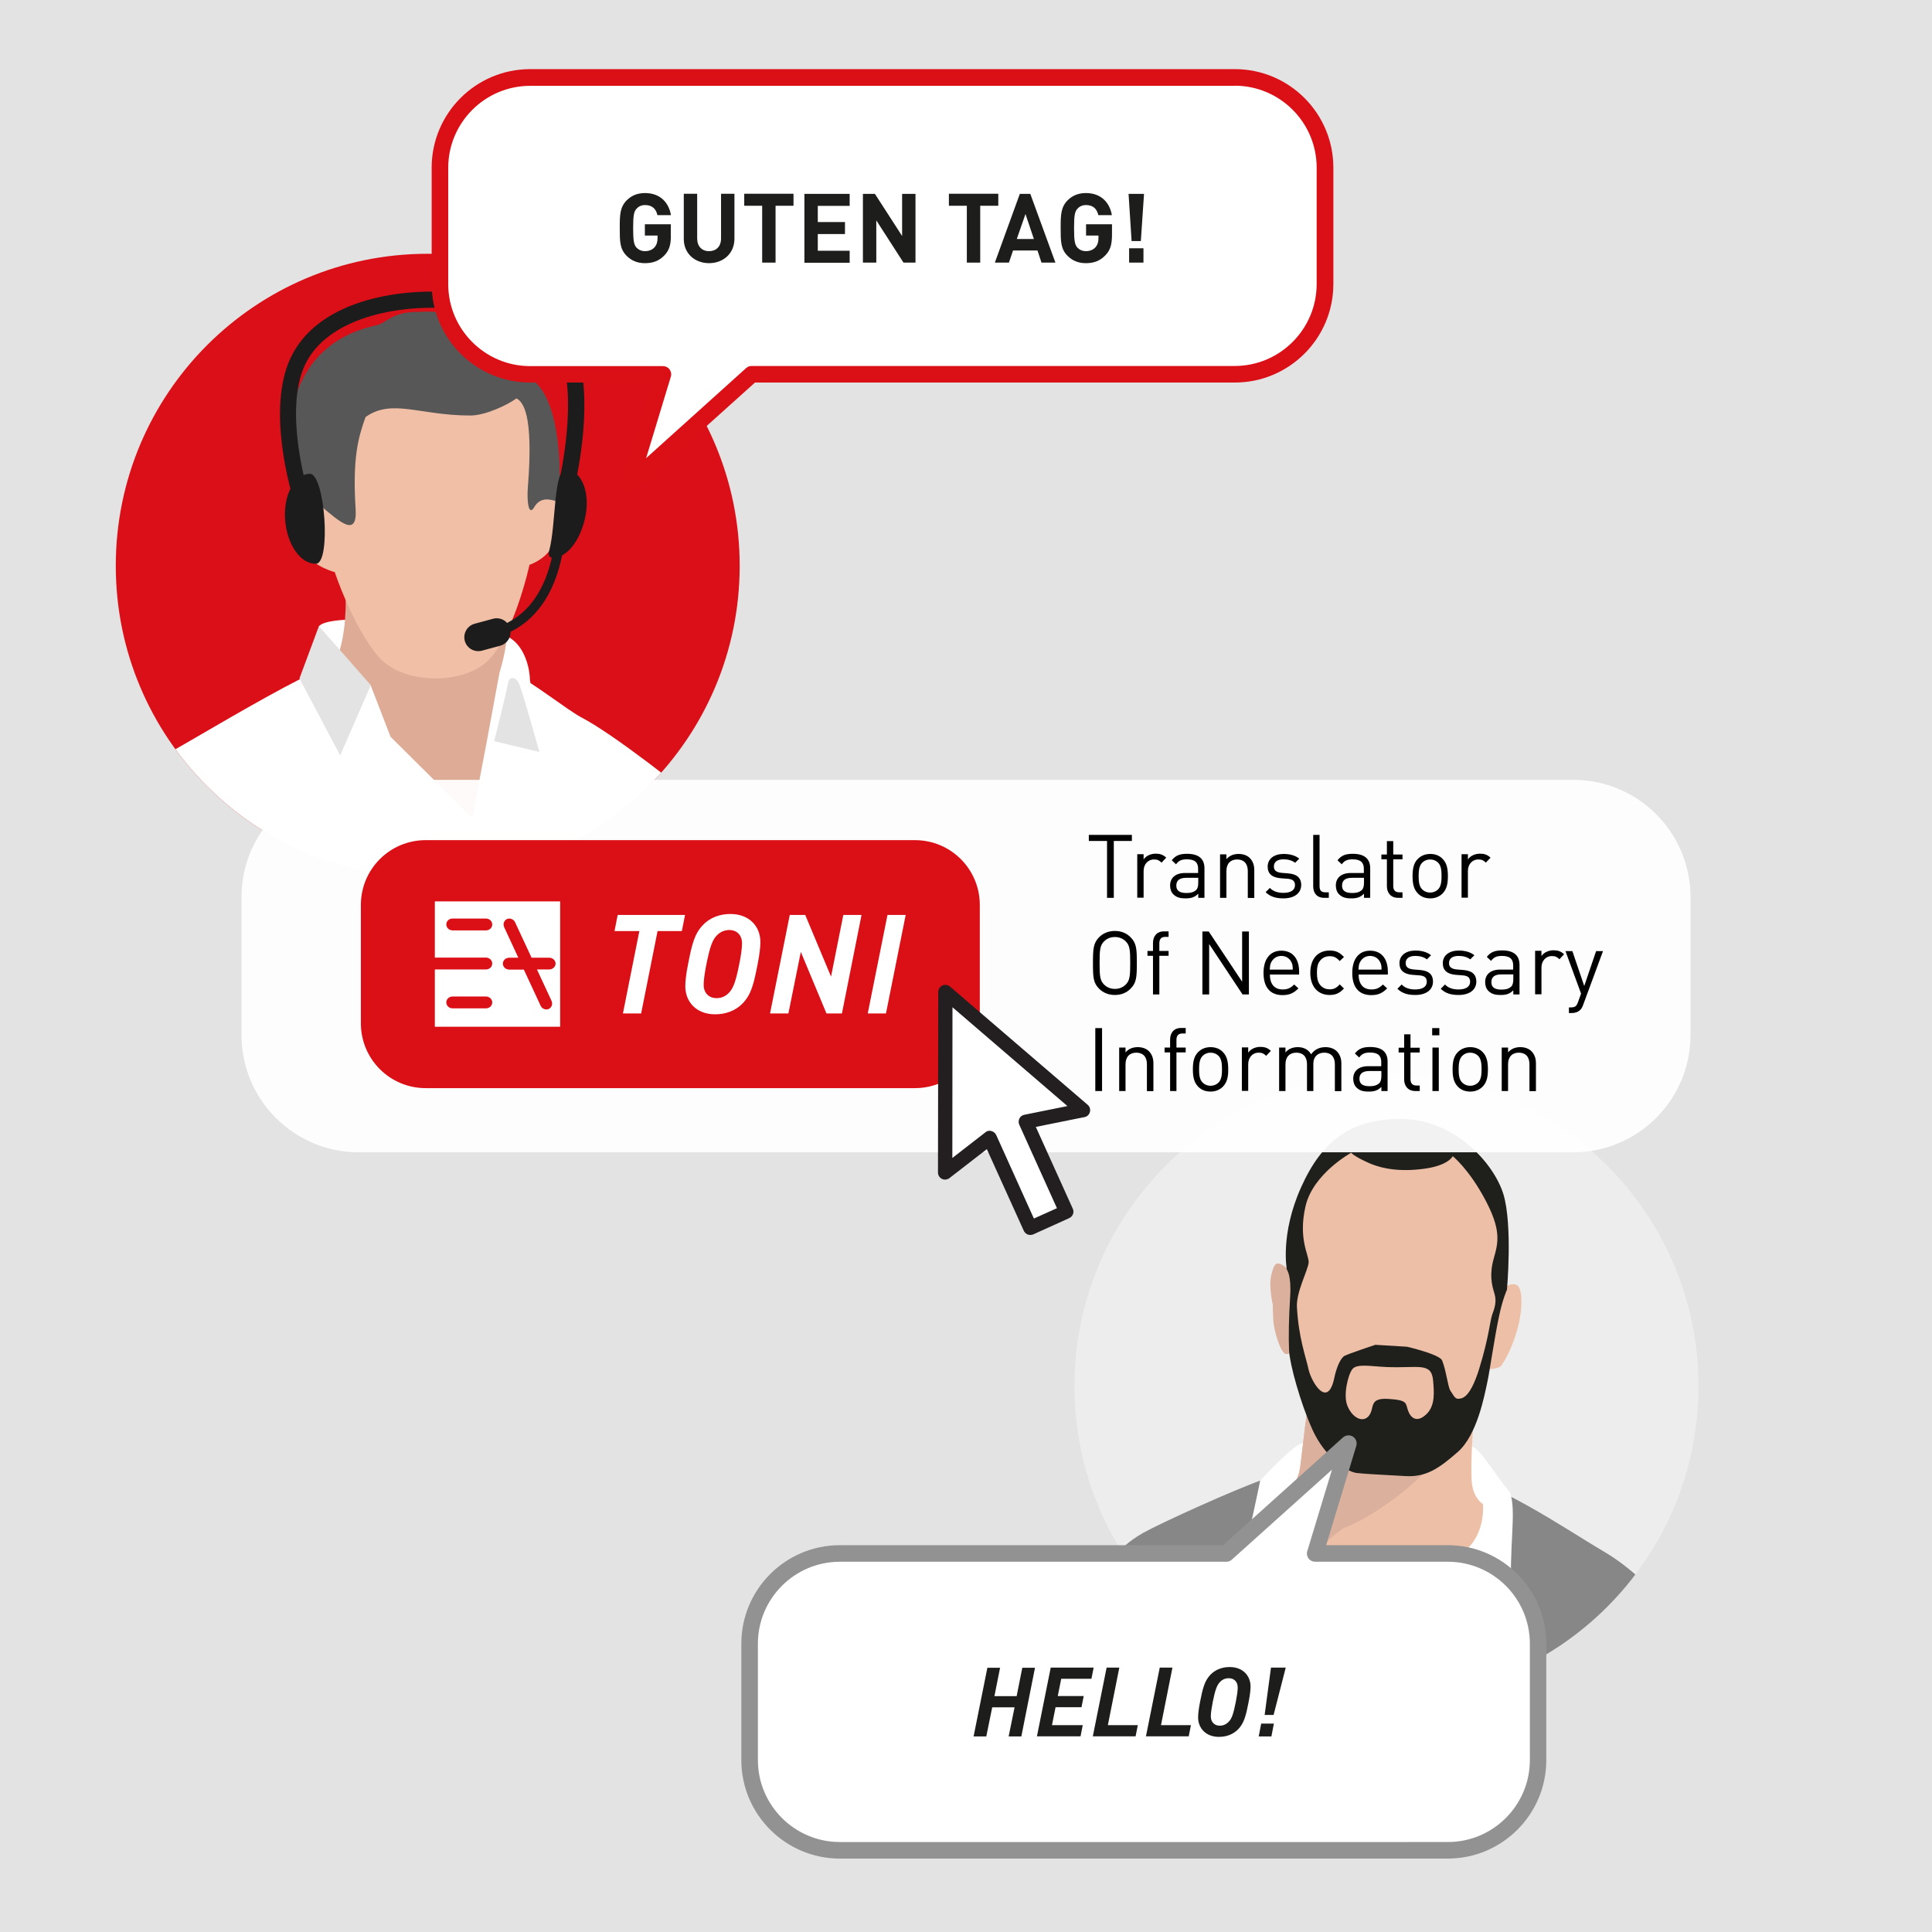 <?xml version="1.0" encoding="UTF-8"?>
<svg xmlns="http://www.w3.org/2000/svg" xmlns:xlink="http://www.w3.org/1999/xlink" version="1.1" id="Ebene_1" x="0px" y="0px" viewBox="0 0 1400 1400" style="enable-background:new 0 0 1400 1400;" xml:space="preserve">
<rect x="0" y="0" width="1400" height="1400" fill="#333333" stroke="none"/>
<style type="text/css">
	.st0{clip-path:url(#SVGID_00000153700490079238601590000004370588783393993895_);}
	.st1{fill:#DB0F16;}
	.st2{fill:#575756;}
	.st3{fill:#FFFFFF;}
	.st4{fill:#DDAB96;}
	.st5{fill:#E3E3E2;}
	.st6{fill:#EFBFA6;}
	.st7{fill:#1D1D1B;}
	.st8{fill:#3C3C3B;}
	.st9{fill:#929292;}
	.st10{fill:url(#SVGID_00000153684837815733600520000007064840777672426935_);}
	.st11{fill:url(#SVGID_00000071521259290550737910000015309415751921654944_);}
	.st12{fill:url(#SVGID_00000118381527511220689290000015600861766363199422_);}
	.st13{fill:url(#SVGID_00000123430255849333056340000012545135455549548197_);}
	.st14{clip-path:url(#SVGID_00000153700490079238601590000004370588783393993895_);fill:none;}
	.st15{opacity:0.94;fill:#FFFFFF;}
	.st16{fill:#7DB828;}
	.st17{fill-rule:evenodd;clip-rule:evenodd;fill:#EDEDED;}
	.st18{fill-rule:evenodd;clip-rule:evenodd;fill:#CE0100;}
	.st19{fill-rule:evenodd;clip-rule:evenodd;fill:#1E359B;}
	.st20{fill:none;stroke:#000000;stroke-width:3;stroke-miterlimit:10;}
	.st21{fill:#E3E3E3;}
	.st22{clip-path:url(#SVGID_00000158013460208931551960000016836176833576526756_);fill:#DB0F17;}
	.st23{clip-path:url(#SVGID_00000124858126393977792190000011350754181779501717_);fill:#FFFFFF;}
	.st24{clip-path:url(#SVGID_00000124858126393977792190000011350754181779501717_);fill:#DEAB96;}
	.st25{clip-path:url(#SVGID_00000124858126393977792190000011350754181779501717_);fill:#E3E3E3;}
	.st26{clip-path:url(#SVGID_00000124858126393977792190000011350754181779501717_);fill:#F0BFA6;}
	.st27{clip-path:url(#SVGID_00000124858126393977792190000011350754181779501717_);fill:#575757;}
	.st28{clip-path:url(#SVGID_00000124858126393977792190000011350754181779501717_);fill:#1C1C1C;}
	.st29{clip-path:url(#SVGID_00000055707042569763732530000002835013428054513063_);fill:#EDEDED;}
	.st30{clip-path:url(#SVGID_00000139973015675865841830000014363899714851823508_);fill:#878787;}
	.st31{clip-path:url(#SVGID_00000139973015675865841830000014363899714851823508_);fill:#FFFFFF;}
	.st32{clip-path:url(#SVGID_00000139973015675865841830000014363899714851823508_);fill:#EDBFA6;}
	.st33{clip-path:url(#SVGID_00000139973015675865841830000014363899714851823508_);fill:#DBB09C;}
	.st34{clip-path:url(#SVGID_00000139973015675865841830000014363899714851823508_);fill:#1F1F1C;}
	.st35{fill:#231F20;}
	.st36{clip-path:url(#SVGID_00000122701479029781107090000005028572364067064961_);}
	.st37{fill:#EDEDED;}
	.st38{fill:#DCB09B;}
	.st39{fill:#868686;}
	.st40{fill:#EEBEA6;}
	.st41{fill:#1E1F1C;}
	.st42{fill:#DEB09C;}
	.st43{fill:#D0D0D0;stroke:#D0D0D0;stroke-miterlimit:10;}
	.st44{fill-rule:evenodd;clip-rule:evenodd;fill:#FFFFFF;}
	.st45{fill:#D0D0D0;}
	.st46{clip-path:url(#SVGID_00000163049624339094319120000004215329527920986754_);fill:#DB0F17;}
	.st47{clip-path:url(#SVGID_00000078726822351031690730000017278690042211285917_);fill:#FFFFFF;}
	.st48{clip-path:url(#SVGID_00000078726822351031690730000017278690042211285917_);fill:#DEAB96;}
	.st49{clip-path:url(#SVGID_00000078726822351031690730000017278690042211285917_);fill:#E3E3E3;}
	.st50{clip-path:url(#SVGID_00000078726822351031690730000017278690042211285917_);fill:#F0BFA6;}
	.st51{clip-path:url(#SVGID_00000078726822351031690730000017278690042211285917_);fill:#575757;}
	.st52{clip-path:url(#SVGID_00000078726822351031690730000017278690042211285917_);fill:#1C1C1C;}
</style>
<g>
	<defs>
		<rect id="SVGID_1_" x="-2132" y="0" width="1400" height="1400"></rect>
	</defs>
	<clipPath id="SVGID_00000164499525078129096510000014897055855097939384_">
		<use xlink:href="#SVGID_1_" style="overflow:visible;"></use>
	</clipPath>
	<g style="clip-path:url(#SVGID_00000164499525078129096510000014897055855097939384_);">
		<rect x="-3254" y="-198" class="st1" width="3642.6" height="1439"></rect>
		
			<linearGradient id="SVGID_00000075147427539380435740000016419156549594900394_" gradientUnits="userSpaceOnUse" x1="-3256.212" y1="1253.949" x2="392.212" y2="1253.949">
			<stop offset="0" style="stop-color:#000000"></stop>
			<stop offset="1" style="stop-color:#4E4D4D"></stop>
		</linearGradient>
		
			<rect x="-3256.2" y="1075.9" style="fill:url(#SVGID_00000075147427539380435740000016419156549594900394_);" width="3648.4" height="356.1"></rect>
	</g>
</g>
<rect class="st21" width="1400" height="1400"></rect>
<g>
	<g>
		<defs>
			<rect id="SVGID_00000165229651129178239710000017373169738739272358_" x="83.9" y="183.9" width="452.1" height="452.1"></rect>
		</defs>
		<clipPath id="SVGID_00000063595284111471509310000016658252866986690237_">
			<use xlink:href="#SVGID_00000165229651129178239710000017373169738739272358_" style="overflow:visible;"></use>
		</clipPath>
		<path style="clip-path:url(#SVGID_00000063595284111471509310000016658252866986690237_);fill:#DB0F17;" d="M310,636    C434.8,636,536,534.8,536,410c0-124.9-101.2-226.1-226.1-226.1S83.9,285.1,83.9,410C83.9,534.8,185.1,636,310,636"></path>
	</g>
	<g>
		<defs>
			<path id="SVGID_00000109710908315765526570000012636110241236745654_" d="M310,183.9C185.1,183.9,83.9,285.1,83.9,410     C83.9,534.8,185.1,636,310,636C434.8,636,536,534.8,536,410C536,285.1,434.8,183.9,310,183.9z"></path>
		</defs>
		<clipPath id="SVGID_00000174595401666608044140000007540373314166644152_">
			<use xlink:href="#SVGID_00000109710908315765526570000012636110241236745654_" style="overflow:visible;"></use>
		</clipPath>
		<path style="clip-path:url(#SVGID_00000174595401666608044140000007540373314166644152_);fill:#FFFFFF;" d="M596.7,860.6    c-20.2-61.7-50.8-120.6-57.4-186.2c-6.6-65.6-35.3-112.4-45.1-87.8c-9.8,24.6-21.4,164.5-21.4,185.8s12.7,85.8,31.6,120.3    C523.2,927.3,610.2,901.7,596.7,860.6"></path>
		<path style="clip-path:url(#SVGID_00000174595401666608044140000007540373314166644152_);fill:#FFFFFF;" d="M134.2,1030.4    c0,0-18.5-9.6-12-51.3c6-38.8,21-161.1-0.3-249.7S57,630,53.1,620.9c-4.2-9.7,10.9-47.5,45.3-62.8c34.4-15.3,123-75.8,181-92.2    c58-16.4,119.5,42.2,142.5,54.3c23,12,76.2,53.9,82.8,60.5c6.6,6.6,14.1,113.2-15.8,181.5c-21.9,50.1-27.6,189.4-27.6,208    c0,18.6-2.8,50.9-4.8,56.8C256.2,1073.8,134.2,1030.4,134.2,1030.4"></path>
		<path style="clip-path:url(#SVGID_00000174595401666608044140000007540373314166644152_);fill:#FFFFFF;" d="M232.2,500.2    c0,0-1.9-30.7-1-46.5c10.6-12.1,125.3,1.1,137.6,8.1c12.3,7,15.2,24.5,15.2,30.6c0,4.3,9.7,34.8,11.8,48.8c0.9,6-4.8,3.7-4.8,3.7    l-47.5-11.4l-36.3-32L232.2,500.2z"></path>
		<path style="clip-path:url(#SVGID_00000174595401666608044140000007540373314166644152_);fill:#DEAB96;" d="M245.3,380    c0,0,11,55.2,1.2,89.9c-7.9,27.8,22.1,26.7,22.1,26.7l14.4,37.3l59.2,58.8l10.7-56.2l9-48.8c0,0,5.9-18.7,5.5-31    c-0.4-12.3-7.8-83.9-7.8-83.9L245.3,380z"></path>
		<polygon style="clip-path:url(#SVGID_00000174595401666608044140000007540373314166644152_);fill:#E3E3E3;" points="246.5,547.4     268.7,496.5 231.1,453.7 217,491.6   "></polygon>
		<path style="clip-path:url(#SVGID_00000174595401666608044140000007540373314166644152_);fill:#E3E3E3;" d="M376.2,495.6    c2.5,5.7,14.7,49.3,14.7,49.3l-32.8-7.8c0,0,9-35.7,9.9-41.5C368.8,489.9,373.7,489.9,376.2,495.6"></path>
		<path style="clip-path:url(#SVGID_00000174595401666608044140000007540373314166644152_);fill:#FFFFFF;" d="M359.8,848.9    L127.2,878c0,0,32.3-86,36.5-149.2c6-90.1-91.6-208.1-114.9-106.6C25.4,724.8,10,886.6,14.1,937.1c4.1,50.5,61.7,56.2,163.2,33    c57.1-13,185.2-54.1,185.2-54.1L359.8,848.9z"></path>
		<path style="clip-path:url(#SVGID_00000174595401666608044140000007540373314166644152_);fill:#F0BFA6;" d="M383.7,409.3    c0,0-12.1,55.6-32.9,71.9c-19.2,15-60.3,14.4-77.1-6c-18.8-22.8-31.1-60.6-31.1-60.6s-14.4-3.7-20.6-13.1    c-8.6-12.9-8.1-27.7-4.9-34.2c4.1-8.1,15.9-3.4,15.9-3.4s-30.8-71.2,13.9-103.2c44.7-32,116.1-13,134.3,28.8    c18.2,41.8,6.7,71.7,6.7,71.7s18.1-7.1,16.6,9.2c-0.8,8.4-1.4,19.4-4.5,25.7C395.3,405.4,383.7,409.3,383.7,409.3"></path>
		<path style="clip-path:url(#SVGID_00000174595401666608044140000007540373314166644152_);fill:#575757;" d="M403.9,363.5    c-6-2.1-12.5-3.2-16.7,3.9c-4.1,7.1-5.5-3.8-4.7-14.3c4.3-53.6-3.7-62.1-8.3-64.4c-6,4.5-22.3,12.4-33.4,12.4    c-36.8,0-56.8-12.5-75.9,1.1c-5.1,14.3-9.6,29-7.2,66.7c1.3,20.9-11.5,9.2-24.2-1.4c-3.2-2.7-11.8-7.2-17-5.2    c-4.1-11.5-5.6-26.7-6.4-56.3c2-12.7,7.9-58.2,62.2-70.2c7.5-1.1,11.1-10.1,31.3-9.8c13.4-1.2,63,3.1,75.3,24.5    c6.3,11,7.8,23.6,7.6,25.3c19,14.8,19.4,62.4,19,71.7C405.5,351.6,405.8,358,403.9,363.5"></path>
		<path style="clip-path:url(#SVGID_00000174595401666608044140000007540373314166644152_);fill:#1C1C1C;" d="M206.6,376.6    c1.3,18,11.3,32.3,22.4,31.9c11.1-0.4,6.5-65.6-4.6-65.2C213.3,343.7,205.3,358.6,206.6,376.6"></path>
		<path style="clip-path:url(#SVGID_00000174595401666608044140000007540373314166644152_);fill:#1C1C1C;" d="M423.9,375.6    c-3.7,16.5-13.3,28.8-23.6,28.6c-0.7,0-3.6-0.7-2.4-4.9c5.3-19,2.8-61.2,13.2-59.3C422.2,342.1,427.9,358,423.9,375.6"></path>
		<path style="clip-path:url(#SVGID_00000174595401666608044140000007540373314166644152_);fill:#1C1C1C;" d="M369.6,455.5    c1.4,5.4-1.7,10.9-7.1,12.4l-13.3,3.6c-5.4,1.4-10.9-1.7-12.4-7.1c-1.4-5.4,1.7-10.9,7.1-12.4l13.3-3.6    C362.7,446.9,368.2,450.1,369.6,455.5"></path>
		<path style="clip-path:url(#SVGID_00000174595401666608044140000007540373314166644152_);fill:#1C1C1C;" d="M344,463.6    C344,463.6,344,463.6,344,463.6c-1.9-0.2-3.4-1.8-3.2-3.7c0.2-1.9,1.8-3.3,3.7-3.2c0,0,0,0,0,0c0.2,0,11.7,0.8,24.3-6    c16.9-9.1,27.8-26.9,32.4-53c0.3-1.9,2.1-3.1,4-2.8c1.9,0.3,3.1,2.1,2.8,4c-6.2,35.4-23.1,51.1-36.3,58    C357.6,464.5,345,463.7,344,463.6"></path>
		<path style="clip-path:url(#SVGID_00000174595401666608044140000007540373314166644152_);fill:#1C1C1C;" d="M212.3,360.7    c-0.8-2.6-19.5-63.4-1.8-101.2c19.2-41,76.4-51.2,119.5-47.5c47.5,4.1,82.8,23.3,89.7,48.8c9.9,36.3-2.8,89.8-3.4,92l-11.4-2.7    c0.1-0.5,12.5-52.9,3.4-86.2c-5.5-20.1-38.1-36.6-79.4-40.2c-42.5-3.7-92.3,7.5-107.9,40.7c-15.8,33.7,2.2,92.1,2.3,92.7    L212.3,360.7z"></path>
	</g>
</g>
<g>
	<path class="st3" d="M384.2,271.2h96.2l-24.2,79.6l88.6-79.6h350c36.1,0,65.4-29.3,65.4-65.4v-84.3c0-36.1-29.3-65.4-65.4-65.4   H384.2c-36.1,0-65.4,29.3-65.4,65.4v84.3C318.8,241.9,348.1,271.2,384.2,271.2z"></path>
	<path class="st1" d="M456.2,356.8c1.4,0,2.9-0.5,4-1.5l86.9-78.1h347.7c39.4,0,71.4-32,71.4-71.4v-84.3c0-39.4-32-71.4-71.4-71.4   H384.2c-39.4,0-71.4,32-71.4,71.4v84.3c0,39.4,32,71.4,71.4,71.4h88.1l-21.8,71.9c-0.8,2.6,0.2,5.4,2.5,6.8   C454,356.5,455.1,356.8,456.2,356.8z M894.7,62.1c32.7,0,59.4,26.6,59.4,59.4v84.3c0,32.7-26.6,59.4-59.4,59.4h-350   c-1.5,0-2.9,0.5-4,1.5L468.2,332l17.9-59c0.6-1.8,0.2-3.8-0.9-5.3s-2.9-2.4-4.8-2.4h-96.2c-32.7,0-59.4-26.6-59.4-59.4v-84.3   c0-32.7,26.6-59.4,59.4-59.4H894.7z"></path>
</g>
<g>
	<path class="st7" d="M481.5,185c-4.1,4.3-8.8,5.7-14.1,5.7c-5.7,0-9.9-1.9-13.3-5.3c-5-5-5-10.6-5-20.1c0-9.5,0.1-15.1,5-20.1   c3.4-3.4,7.6-5.3,13.3-5.3c11.6,0,17.4,7.6,18.8,16h-9.8c-1.1-4.8-4-7.3-9-7.3c-2.7,0-4.8,1.1-6.2,2.7c-1.8,2.1-2.4,4.5-2.4,14   c0,9.5,0.6,12,2.4,14.1c1.5,1.6,3.6,2.6,6.2,2.6c3,0,5.4-1.1,6.9-2.8c1.6-1.8,2.2-4.1,2.2-6.7v-1.8h-9.2v-8.2h18.8v7.3   C486.3,177,485.1,181.2,481.5,185z"></path>
	<path class="st7" d="M513.8,190.7c-10.2,0-18.3-6.9-18.3-17.5v-32.8h9.7v32.4c0,5.7,3.4,9.2,8.6,9.2c5.2,0,8.7-3.4,8.7-9.2v-32.4   h9.7v32.8C532.1,183.8,524,190.7,513.8,190.7z"></path>
	<path class="st7" d="M562,149.1v41.2h-9.7v-41.2h-13v-8.7H575v8.7H562z"></path>
	<path class="st7" d="M582.9,190.3v-49.8h32.8v8.7h-23.1v11.7h19.7v8.7h-19.7v12.1h23.1v8.7H582.9z"></path>
	<path class="st7" d="M654.7,190.3L635,159.7v30.6h-9.7v-49.8h8.7l19.7,30.5v-30.5h9.7v49.8H654.7z"></path>
	<path class="st7" d="M710.3,149.1v41.2h-9.7v-41.2h-13v-8.7h35.8v8.7H710.3z"></path>
	<path class="st7" d="M754.7,190.3l-2.9-8.8h-17.7l-3,8.8h-10.2l18.1-49.8h7.6l18.2,49.8H754.7z M743.1,155.1l-6.3,18.1h12.4   L743.1,155.1z"></path>
	<path class="st7" d="M801,185c-4.1,4.3-8.8,5.7-14.1,5.7c-5.7,0-9.9-1.9-13.3-5.3c-5-5-5-10.6-5-20.1c0-9.5,0.1-15.1,5-20.1   c3.4-3.4,7.6-5.3,13.3-5.3c11.6,0,17.4,7.6,18.8,16h-9.8c-1.1-4.8-4-7.3-9-7.3c-2.7,0-4.8,1.1-6.2,2.7c-1.8,2.1-2.4,4.5-2.4,14   c0,9.5,0.6,12,2.4,14.1c1.5,1.6,3.6,2.6,6.2,2.6c3,0,5.4-1.1,6.9-2.8c1.6-1.8,2.2-4.1,2.2-6.7v-1.8H787v-8.2h18.8v7.3   C805.8,177,804.7,181.2,801,185z"></path>
	<path class="st7" d="M826.7,174.7H820l-2.2-34.2H829L826.7,174.7z M818.2,190.3v-10.4h10.4v10.4H818.2z"></path>
</g>
<g>
	<g>
		<defs>
			<rect id="SVGID_00000078016766583388383440000012043843397820474295_" x="778.6" y="778.5" width="452.1" height="452.1"></rect>
		</defs>
		<clipPath id="SVGID_00000033338320319661186020000011874125729741773483_">
			<use xlink:href="#SVGID_00000078016766583388383440000012043843397820474295_" style="overflow:visible;"></use>
		</clipPath>
		<path style="clip-path:url(#SVGID_00000033338320319661186020000011874125729741773483_);fill:#EDEDED;" d="M1004.7,1230.6    c124.9,0,226.1-101.2,226.1-226.1c0-124.9-101.2-226.1-226.1-226.1s-226.1,101.2-226.1,226.1    C778.6,1129.4,879.8,1230.6,1004.7,1230.6"></path>
	</g>
	<g>
		<defs>
			<path id="SVGID_00000163756855755060057120000002452808211327255484_" d="M1004.7,778.5c-124.9,0-226.1,101.2-226.1,226.1     c0,124.9,101.2,226.1,226.1,226.1c124.8,0,226.1-101.2,226.1-226.1C1230.7,879.7,1129.5,778.5,1004.7,778.5z"></path>
		</defs>
		<clipPath id="SVGID_00000060751734709800573710000001543083857593795749_">
			<use xlink:href="#SVGID_00000163756855755060057120000002452808211327255484_" style="overflow:visible;"></use>
		</clipPath>
		<path style="clip-path:url(#SVGID_00000060751734709800573710000001543083857593795749_);fill:#878787;" d="M801.8,1137.7    c0,0-35.3,47-42,125.8c-6.7,78.8-11.1,81.5-11.1,81.5l83.2,13c0,0,17-56,12.6-127.2C840.1,1159.7,801.8,1137.7,801.8,1137.7"></path>
		<path style="clip-path:url(#SVGID_00000060751734709800573710000001543083857593795749_);fill:#878787;" d="M1199.3,1154.8    c0,0-15.6-17.8-36.6-30.2c-31.1-18.3-78.2-51.6-120.8-60.1c-42.6-8.4-98.9-1.9-122.7,6.2c-23.8,8.1-79.6,33.7-90.7,40    c-21.9,12.4-27,27.2-27,27.2l17,252.5c0,0,3.2,180.9,7.5,201.2c0.8,8,9.9,12.6,14.8,13.8c147.5,34.4,240.1,11.8,282,4.4    c9.5-1.7,14.7-23.9,14.7-23.9s2.8-106.4,4.2-195.5C1154.9,1293.2,1199.3,1154.8,1199.3,1154.8"></path>
		<path style="clip-path:url(#SVGID_00000060751734709800573710000001543083857593795749_);fill:#FFFFFF;" d="M1009.8,1188.4    l39.9-30l7.5-15.6c0,0,24,15.5,38.1,16.8c-2.1-40.2,3.9-63.9-1.1-78.2c-13.6-16.3-18.9-27.5-25.5-32.1c-5.3-3.7-29.2-13-29.2-13    s-86.3,2.6-99.6,11.3c-4.4,2.9-14.9,12.6-26.7,25.2c-1,4.6-12.6,62.2-16.9,68.7c-4.4,6.5,48.9-14.1,48.9-14.1l4,17.9l38.1,38.1    L1009.8,1188.4z"></path>
		<path style="clip-path:url(#SVGID_00000060751734709800573710000001543083857593795749_);fill:#EDBFA6;" d="M935.3,1076.9    c0,0,5.4-1.6,7.1-15.6c1.8-14.1,4.1-37.5,7.4-54.8c3.3-17.3,119-6.7,118.5,7.9c-0.5,14.6-3.2,50.8-1.6,61.3    c1.5,10.5,7.9,14.2,7.9,14.2s2.1,18.8-10.8,31.9c-34,34.7-63.2,91-63.2,91s-19.7-68.1-47.2-88.5    C937.1,1112.2,935.3,1076.9,935.3,1076.9"></path>
		<path style="clip-path:url(#SVGID_00000060751734709800573710000001543083857593795749_);fill:#DBB09C;" d="M935.3,1076.9    c0,0,5.4-1.6,7.1-15.6c1.8-14.1,4.1-37.5,7.4-54.8c3.3-17.3,119-6.7,118.5,7.9c-0.5,14.6-17.5,34.2-30.4,47.3    c-34,34.7-63.5,45.4-63.5,45.4s-3.1,0.5-21,17.3C937.1,1112.2,935.3,1076.9,935.3,1076.9"></path>
		<path style="clip-path:url(#SVGID_00000060751734709800573710000001543083857593795749_);fill:#EDBFA6;" d="M1087.4,934.6    c0,0,7.6-6.3,12.1-3.1c4.4,3.1,3.7,19.7-0.4,33.3c-4.1,13.6-8.7,21-10.9,24.4c-2.2,3.4-11.6,2.9-11.6,2.9L1087.4,934.6z"></path>
		<path style="clip-path:url(#SVGID_00000060751734709800573710000001543083857593795749_);fill:#DBB09C;" d="M937.2,976.6    c0,0-1.3,4.9-5.2,4.6c-3.9-0.2-8.9-16.5-9.3-24.7c-0.5-8.2-0.3-10.6-0.3-10.6s-3.1-13.3-1.3-21.3c1.8-8,3.3-10.4,7.4-8.4    c4.2,2,9,8.4,9,8.4L937.2,976.6z"></path>
		<path style="clip-path:url(#SVGID_00000060751734709800573710000001543083857593795749_);fill:#1F1F1C;" d="M932.5,920    c0,0-5-25.5,10.3-59.6c15.3-34.1,36.4-50.1,73.9-49.5c37.5,0.6,65.8,32,72.7,54.4c6.8,22.4,2.6,69.3,2.6,69.3s-3.1,6.5-5.8,19.5    c-3.4,16.1-6.8,39.9-8.2,46.3c-2.4,11.5-7.7,39.6-21.7,51.8c-13.9,12.2-23.2,18.4-38.3,17.4c-15.1-0.9-27.6-1.4-34.8-2.2    c-7.2-0.8-23-11.4-32-31.1c-9-19.7-16.7-48.2-17.1-57.8c-0.4-9.6-0.2-23.4,0.8-38.9C935.9,924.1,932.5,920,932.5,920"></path>
		<path style="clip-path:url(#SVGID_00000060751734709800573710000001543083857593795749_);fill:#EDBFA6;" d="M966.9,998.4    c1.4-6.9,4.4-14.3,7.4-15.9c3.1-1.6,22.3-8,22.3-8l23,1.4c0,0,23.6,5.5,25.4,9.9c3,7.3,4.2,19.3,6,21.9c1.8,2.6,3.3,6.1,5.6,5.9    c2.3-0.2,8.3,0.8,15.3-21.8c7-22.6,7.8-34.6,9.4-39.1c1.6-4.5,3.5-9.3,1.6-15.5c-1.9-6.1-3.8-13.7-0.4-25.5    c3.4-11.8,5.3-20.8-6.5-42.8c-11.8-22-23.3-31.1-23.3-31.1s-2.9,6.7-20.5,9.1c-17.6,2.4-31,0.2-41.5-4.7    c-10.6-4.9-11.5-6.9-11.5-6.9s-27.8,15.1-33.2,38.9c-5.4,23.8,2.6,35.3,2.3,40.6c-0.3,5.3-9.1,21.4-8.5,32.3    c1.2,22.4,6.5,36.2,8.5,45.5C950.5,1001.9,962.2,1021.1,966.9,998.4"></path>
		<path style="clip-path:url(#SVGID_00000060751734709800573710000001543083857593795749_);fill:#EDBFA6;" d="M1004.6,990.6    c-11.2-0.5-21.4-2.6-24.6,1.5c-3.2,4.1-6.9,19.1-3.5,26.9c4,9.3,11.8,12.1,15.7,6.6c4-5.4-0.5-12.8,13.9-11.9    c14.4,0.9,12.3,3.2,14.3,8.7c2,5.4,6.6,8.7,13.2,2.4c6.7-6.3,5.5-16.8,4.9-24.2C1037.4,986.7,1027.7,991.6,1004.6,990.6"></path>
		<path style="clip-path:url(#SVGID_00000060751734709800573710000001543083857593795749_);fill:#878787;" d="M1199,1154.8    c0,0,24.4,21.7,45.6,97.9c21.1,76.2,29.1,129.8,29.1,129.8l-103.6,3.7c0,0-6.2-39.4-29.9-69.4    C1108.5,1276.8,1199,1154.8,1199,1154.8"></path>
	</g>
</g>
<g>
	<path class="st3" d="M1049.1,1125.7H953l24.2-79.6l-88.6,79.6h-280c-36.1,0-65.4,29.3-65.4,65.4v84.3c0,36.1,29.3,65.4,65.4,65.4   h440.5c36.1,0,65.4-29.3,65.4-65.4v-84.3C1114.5,1155,1085.2,1125.7,1049.1,1125.7z"></path>
	<path class="st9" d="M977.2,1040.1c-1.4,0-2.9,0.5-4,1.5l-86.9,78.1H608.6c-39.4,0-71.4,32-71.4,71.4v84.3   c0,39.4,32,71.4,71.4,71.4h440.5c39.4,0,71.4-32,71.4-71.4v-84.3c0-39.4-32-71.4-71.4-71.4h-88.1l21.8-71.9   c0.8-2.6-0.2-5.4-2.5-6.8C979.4,1040.4,978.3,1040.1,977.2,1040.1z M608.6,1334.8c-32.7,0-59.4-26.6-59.4-59.4v-84.3   c0-32.7,26.6-59.4,59.4-59.4h280c1.5,0,2.9-0.5,4-1.5l72.6-65.2l-17.9,59c-0.6,1.8-0.2,3.8,0.9,5.3s2.9,2.4,4.8,2.4h96.2   c32.7,0,59.4,26.6,59.4,59.4v84.3c0,32.7-26.6,59.4-59.4,59.4H608.6z"></path>
</g>
<g>
	<path class="st7" d="M740.1,1258.3h-9.2l4.3-21.1H719l-4.3,21.1h-9.2l10-49.8h9.2l-4.1,20.6h16.1l4.1-20.6h9.2L740.1,1258.3z"></path>
	<path class="st7" d="M790.9,1216.5H769l-2.5,12.5h18.8l-1.6,8.1h-18.8l-2.6,13h22.3l-1.6,8.1h-31.6l10-49.8h31.1L790.9,1216.5z"></path>
	<path class="st7" d="M802.8,1250.1h21.7l-1.6,8.1h-31l10-49.8h9.2L802.8,1250.1z"></path>
	<path class="st7" d="M841.3,1250.1H863l-1.6,8.1h-31l10-49.8h9.2L841.3,1250.1z"></path>
	<path class="st7" d="M906.2,1222.1c0,2.2-0.3,5.6-1.4,11.2c-1.9,9.7-3.2,15.1-7.4,19.6c-3.9,4.1-9,5.7-14.1,5.7   c-9.6,0-15.1-6.4-15.1-14.1c0-2.2,0.3-5.6,1.4-11.2c1.9-9.7,3.2-15.1,7.4-19.6c3.9-4.1,9-5.7,14.1-5.7   C900.7,1208,906.2,1214.4,906.2,1222.1z M883.8,1219.1c-1.8,2-3.2,5.1-5,14.2c-0.8,4.2-1.4,8-1.4,10.4c0,4.5,3,6.8,6.4,6.8   c2.7,0,4.8-1,6.7-3s3.2-5,5-14.2c0.8-4.1,1.4-8,1.4-10.4c0-4.5-2.9-6.8-6.4-6.8C887.7,1216.1,885.6,1217.1,883.8,1219.1z"></path>
	<path class="st7" d="M921.3,1258.3h-9.2l1.8-9.3h9.2L921.3,1258.3z M922.9,1242.7h-6.5l4.6-34.3h10.7L922.9,1242.7z"></path>
</g>
<path class="st15" d="M1140,835H260c-47,0-85-38.1-85-85v-99.9c0-47,38.1-85,85-85H1140c47,0,85,38.1,85,85v99.9  C1225,796.9,1186.9,835,1140,835z"></path>
<g>
	<path class="st1" d="M663,788.5H308.5c-26,0-47-21-47-47v-85.7c0-26,21-47,47-47H663c26,0,47,21,47,47v85.7   C710,767.5,689,788.5,663,788.5z"></path>
	<g>
		<g>
			<path class="st3" d="M315.1,653.3v40.6h37c2.5,0,4.6,1.9,4.6,4.3c0,2.4-2,4.3-4.6,4.3h-37V744h90.8v-90.8H315.1z M352.1,730.7     H328c-2.5,0-4.6-1.9-4.6-4.3s2-4.3,4.6-4.3h24.1c2.5,0,4.6,1.9,4.6,4.3S354.7,730.7,352.1,730.7z M352.1,674.2H328     c-2.5,0-4.6-1.9-4.6-4.3c0-2.4,2-4.3,4.6-4.3h24.1c2.5,0,4.6,1.9,4.6,4.3C356.7,672.3,354.7,674.2,352.1,674.2z M398,702.5h-8.9     l10.5,22.6c1.1,2.3,0.3,4.9-1.9,6c-2.1,1-4.8,0-5.9-2.2l-12.2-26.3H369c-2.5,0-4.6-1.9-4.6-4.3c0-2.4,2-4.3,4.6-4.3h6.6l-10.2-22     c-1.1-2.3-0.3-4.9,1.9-6c2.1-1,4.8,0,5.9,2.2l12,25.8H398c2.5,0,4.6,1.9,4.6,4.3C402.6,700.5,400.5,702.5,398,702.5z"></path>
		</g>
		<g>
			<path class="st3" d="M494.1,674.7h-17.6l-11.9,59.7h-13.2l11.9-59.7h-18l2.3-11.7h48.8L494.1,674.7z"></path>
			<path class="st3" d="M551,682.6c0,3.2-0.4,8-2,16.1c-2.7,13.8-4.5,21.7-10.6,28.1c-5.5,5.9-12.9,8.2-20.2,8.2     c-13.7,0-21.6-9.1-21.6-20.3c0-3.2,0.4-8,2-16.1c2.7-13.8,4.5-21.7,10.6-28.1c5.5-5.9,12.9-8.2,20.2-8.2     C543.2,662.4,551,671.5,551,682.6z M519,678.3c-2.6,2.9-4.5,7.3-7.1,20.4c-1.2,6-2,11.4-2,14.9c0,6.4,4.3,9.7,9.2,9.7     c3.9,0,6.9-1.4,9.5-4.3c2.6-2.9,4.5-7.2,7.1-20.4c1.2-5.9,2-11.4,2-15c0-6.4-4.2-9.7-9.2-9.7C524.7,674,521.6,675.4,519,678.3z"></path>
			<path class="st3" d="M610.1,734.4h-11.2l-18.6-44.6l-9,44.6H558l14.3-71.4h11.2l18.7,44.7l8.9-44.7h13.2L610.1,734.4z"></path>
			<path class="st3" d="M642,734.4h-13.2l14.3-71.4h13.2L642,734.4z"></path>
		</g>
	</g>
</g>
<g>
	<path d="M807.1,609.4v41.2h-4.9v-41.2H789V605h31.2v4.4H807.1z"></path>
	<path d="M841.7,625.1c-1.7-1.7-3-2.3-5.4-2.3c-4.6,0-7.6,3.6-7.6,8.4v19.3h-4.6v-31.5h4.6v3.8c1.7-2.6,5.2-4.2,8.8-4.2   c3,0,5.3,0.7,7.6,2.9L841.7,625.1z"></path>
	<path d="M868.3,650.6v-3c-2.5,2.5-4.9,3.4-9.1,3.4c-4.4,0-6.7-0.8-8.9-2.9c-1.6-1.5-2.4-3.9-2.4-6.4c0-5.6,3.9-9.1,10.9-9.1h9.4v-3   c0-4.5-2.2-6.9-8.1-6.9c-4,0-6,1-7.9,3.6l-3.1-2.9c2.8-3.6,6-4.7,11.1-4.7c8.5,0,12.6,3.7,12.6,10.5v21.4H868.3z M868.3,636.1h-8.8   c-4.7,0-7.1,1.9-7.1,5.6c0,3.6,2.2,5.4,7.3,5.4c2.6,0,4.9-0.3,7-2.1c1.1-1,1.6-2.8,1.6-5.4V636.1z"></path>
	<path d="M904.2,650.6v-19.4c0-5.6-3-8.4-7.7-8.4c-4.7,0-7.8,2.9-7.8,8.4v19.4h-4.6v-31.5h4.6v3.5c2.2-2.6,5.3-3.8,8.8-3.8   c3.4,0,6.1,1,8.1,2.9c2.2,2.2,3.3,5.1,3.3,8.8v20.2H904.2z"></path>
	<path d="M930,651c-5.4,0-9.5-1.2-12.9-4.5l3.1-3.1c2.4,2.6,5.9,3.6,9.8,3.6c5.2,0,8.4-1.9,8.4-5.6c0-2.8-1.5-4.3-5.2-4.6l-5.2-0.4   c-6.1-0.5-9.4-3.2-9.4-8.4c0-5.8,4.8-9.2,11.6-9.2c4.5,0,8.4,1.1,11.3,3.4l-3,3c-2.2-1.7-5.1-2.5-8.4-2.5c-4.6,0-7,1.9-7,5.2   c0,2.8,1.7,4.2,5.6,4.6l4.9,0.4c5.5,0.5,9.3,2.6,9.3,8.5C942.8,647.5,937.6,651,930,651z"></path>
	<path d="M959.6,650.6c-5.5,0-8-3.6-8-8.4V605h4.6v37c0,3.1,1,4.6,4.2,4.6h2.5v4H959.6z"></path>
	<path d="M988.4,650.6v-3c-2.5,2.5-4.9,3.4-9.1,3.4c-4.4,0-6.7-0.8-8.9-2.9c-1.6-1.5-2.4-3.9-2.4-6.4c0-5.6,3.9-9.1,10.9-9.1h9.4v-3   c0-4.5-2.2-6.9-8.1-6.9c-4,0-6,1-7.9,3.6l-3.1-2.9c2.8-3.6,6-4.7,11.1-4.7c8.5,0,12.6,3.7,12.6,10.5v21.4H988.4z M988.4,636.1h-8.8   c-4.7,0-7.1,1.9-7.1,5.6c0,3.6,2.2,5.4,7.3,5.4c2.6,0,4.9-0.3,7-2.1c1.1-1,1.6-2.8,1.6-5.4V636.1z"></path>
	<path d="M1013.1,650.6c-5.4,0-8.1-3.8-8.1-8.4v-19.5h-4v-3.5h4v-9.7h4.6v9.7h6.7v3.5h-6.7V642c0,2.9,1.3,4.6,4.3,4.6h2.4v4H1013.1z   "></path>
	<path d="M1045.4,647.4c-2.2,2.2-5.2,3.6-9,3.6s-6.8-1.3-9-3.6c-3.2-3.3-3.8-7.7-3.8-12.5c0-4.9,0.6-9.3,3.8-12.5   c2.2-2.2,5.2-3.6,9-3.6s6.8,1.3,9,3.6c3.2,3.2,3.8,7.7,3.8,12.5C1049.2,639.7,1048.6,644.1,1045.4,647.4z M1042.1,625.1   c-1.5-1.5-3.5-2.3-5.8-2.3c-2.2,0-4.2,0.8-5.7,2.3c-2.3,2.3-2.6,6.1-2.6,9.7c0,3.5,0.2,7.4,2.6,9.7c1.5,1.5,3.5,2.3,5.7,2.3   c2.2,0,4.2-0.8,5.8-2.3c2.3-2.4,2.5-6.2,2.5-9.7C1044.6,631.3,1044.4,627.4,1042.1,625.1z"></path>
	<path d="M1076.7,625.1c-1.7-1.7-3-2.3-5.4-2.3c-4.6,0-7.6,3.6-7.6,8.4v19.3h-4.6v-31.5h4.6v3.8c1.7-2.6,5.2-4.2,8.8-4.2   c3,0,5.3,0.7,7.6,2.9L1076.7,625.1z"></path>
	<path d="M819.2,716.5c-2.8,2.8-6.6,4.5-11.3,4.5s-8.6-1.7-11.4-4.5c-4.3-4.3-4.5-8.3-4.5-18.7c0-10.4,0.3-14.4,4.5-18.7   c2.8-2.8,6.7-4.5,11.4-4.5s8.5,1.7,11.3,4.5c4.3,4.3,4.6,8.3,4.6,18.7C823.8,708.2,823.5,712.2,819.2,716.5z M815.8,682.2   c-2.1-2.1-4.8-3.2-7.9-3.2s-5.8,1.1-7.9,3.2c-2.9,2.9-3.2,6.3-3.2,15.6c0,9.3,0.3,12.7,3.2,15.6c2.1,2.1,4.8,3.2,7.9,3.2   s5.8-1.1,7.9-3.2c2.9-2.9,3.2-6.3,3.2-15.6C819,688.5,818.7,685.1,815.8,682.2z"></path>
	<path d="M840.1,692.6v28h-4.6v-28h-4v-3.5h4v-5.8c0-4.7,2.6-8.4,8-8.4h3.3v4h-2.5c-2.9,0-4.2,1.7-4.2,4.6v5.6h6.7v3.5H840.1z"></path>
	<path d="M900.4,720.6l-24.2-36.5v36.5h-4.9V675h4.6l24.2,36.4V675h4.9v45.6H900.4z"></path>
	<path d="M920.2,706.1c0,6.9,3.2,10.9,9.3,10.9c3.6,0,5.8-1.1,8.3-3.6l3.1,2.8c-3.2,3.2-6.2,4.9-11.5,4.9c-8.4,0-13.8-5-13.8-16.1   c0-10.2,4.9-16.1,12.9-16.1c8.2,0,12.9,5.8,12.9,15.3v2H920.2z M935.9,697.4c-1.3-2.9-4-4.7-7.4-4.7c-3.4,0-6,1.9-7.4,4.7   c-0.8,1.7-0.8,2.7-1,5.2h16.7C936.7,700.1,936.7,699,935.9,697.4z"></path>
	<path d="M963.5,721c-7.9,0-14-5.4-14-16.1s6-16.1,14-16.1c4.4,0,7.1,1.2,10.4,4.7l-3.1,2.9c-2.4-2.6-4.2-3.5-7.2-3.5   c-3.1,0-5.6,1.2-7.3,3.6c-1.5,2-2,4.5-2,8.4c0,4,0.6,6.4,2,8.4c1.7,2.4,4.2,3.6,7.3,3.6c3,0,4.9-1,7.2-3.6l3.1,3   C970.6,719.8,967.8,721,963.5,721z"></path>
	<path d="M984.5,706.1c0,6.9,3.2,10.9,9.3,10.9c3.6,0,5.8-1.1,8.3-3.6l3.1,2.8c-3.2,3.2-6.2,4.9-11.5,4.9c-8.4,0-13.8-5-13.8-16.1   c0-10.2,4.9-16.1,12.9-16.1c8.2,0,12.9,5.8,12.9,15.3v2H984.5z M1000.2,697.4c-1.3-2.9-4-4.7-7.4-4.7c-3.4,0-6,1.9-7.4,4.7   c-0.8,1.7-0.8,2.7-1,5.2h16.7C1001.1,700.1,1001,699,1000.2,697.4z"></path>
	<path d="M1025.5,721c-5.4,0-9.5-1.2-12.9-4.5l3.1-3.1c2.4,2.6,5.9,3.6,9.8,3.6c5.2,0,8.4-1.9,8.4-5.6c0-2.8-1.5-4.3-5.2-4.6   l-5.2-0.4c-6.1-0.5-9.4-3.2-9.4-8.4c0-5.8,4.8-9.2,11.6-9.2c4.5,0,8.4,1.1,11.3,3.4l-3,3c-2.2-1.7-5.1-2.5-8.4-2.5   c-4.6,0-7,1.9-7,5.2c0,2.8,1.7,4.2,5.6,4.6l4.9,0.4c5.5,0.5,9.3,2.6,9.3,8.5C1038.3,717.5,1033.2,721,1025.5,721z"></path>
	<path d="M1056.9,721c-5.4,0-9.5-1.2-12.9-4.5l3.1-3.1c2.4,2.6,5.9,3.6,9.8,3.6c5.2,0,8.4-1.9,8.4-5.6c0-2.8-1.5-4.3-5.2-4.6   l-5.2-0.4c-6.1-0.5-9.4-3.2-9.4-8.4c0-5.8,4.8-9.2,11.6-9.2c4.5,0,8.4,1.1,11.3,3.4l-3,3c-2.2-1.7-5.1-2.5-8.4-2.5   c-4.6,0-7,1.9-7,5.2c0,2.8,1.7,4.2,5.6,4.6l4.9,0.4c5.5,0.5,9.3,2.6,9.3,8.5C1069.7,717.5,1064.6,721,1056.9,721z"></path>
	<path d="M1096.6,720.6v-3c-2.5,2.5-4.9,3.4-9.1,3.4c-4.4,0-6.7-0.8-8.9-2.9c-1.6-1.5-2.4-3.9-2.4-6.4c0-5.6,3.9-9.1,10.9-9.1h9.4   v-3c0-4.5-2.2-6.9-8.1-6.9c-4,0-6,1-7.9,3.6l-3.1-2.9c2.8-3.6,6-4.7,11.1-4.7c8.5,0,12.6,3.7,12.6,10.5v21.4H1096.6z M1096.6,706.1   h-8.8c-4.7,0-7.1,1.9-7.1,5.6c0,3.6,2.2,5.4,7.3,5.4c2.6,0,4.9-0.3,7-2.1c1.1-1,1.6-2.8,1.6-5.4V706.1z"></path>
	<path d="M1130,695.1c-1.7-1.7-3-2.3-5.4-2.3c-4.6,0-7.6,3.6-7.6,8.4v19.3h-4.6v-31.5h4.6v3.8c1.7-2.6,5.2-4.2,8.8-4.2   c3,0,5.3,0.7,7.6,2.9L1130,695.1z"></path>
	<path d="M1147.2,728.2c-0.6,1.7-1.3,2.9-2.2,3.7c-1.7,1.6-3.9,2.2-6.1,2.2h-2V730h1.4c3.2,0,4.2-1,5.2-3.9l2.2-6.1l-11.3-30.8h5   l8.6,25.3l8.6-25.3h5L1147.2,728.2z"></path>
	<path d="M793.7,790.6V745h4.9v45.6H793.7z"></path>
	<path d="M831.1,790.6v-19.4c0-5.6-3-8.4-7.7-8.4c-4.7,0-7.8,2.9-7.8,8.4v19.4h-4.6v-31.5h4.6v3.5c2.2-2.6,5.3-3.8,8.8-3.8   c3.4,0,6.1,1,8.1,2.9c2.2,2.2,3.3,5.1,3.3,8.8v20.2H831.1z"></path>
	<path d="M852.5,762.6v28h-4.6v-28h-4v-3.5h4v-5.8c0-4.7,2.6-8.4,8-8.4h3.3v4h-2.5c-2.9,0-4.2,1.7-4.2,4.6v5.6h6.7v3.5H852.5z"></path>
	<path d="M886.2,787.4c-2.2,2.2-5.2,3.6-9,3.6s-6.8-1.3-9-3.6c-3.2-3.3-3.8-7.7-3.8-12.5c0-4.9,0.6-9.3,3.8-12.5   c2.2-2.2,5.2-3.6,9-3.6s6.8,1.3,9,3.6c3.2,3.2,3.8,7.7,3.8,12.5C890.1,779.7,889.4,784.1,886.2,787.4z M883,765.1   c-1.5-1.5-3.5-2.3-5.8-2.3c-2.2,0-4.2,0.8-5.7,2.3c-2.3,2.3-2.6,6.1-2.6,9.7c0,3.5,0.2,7.4,2.6,9.7c1.5,1.5,3.5,2.3,5.7,2.3   c2.2,0,4.2-0.8,5.8-2.3c2.3-2.4,2.5-6.2,2.5-9.7C885.5,771.3,885.3,767.4,883,765.1z"></path>
	<path d="M917.5,765.1c-1.7-1.7-3-2.3-5.4-2.3c-4.6,0-7.6,3.6-7.6,8.4v19.3h-4.6v-31.5h4.6v3.8c1.7-2.6,5.2-4.2,8.8-4.2   c3,0,5.3,0.7,7.6,2.9L917.5,765.1z"></path>
	<path d="M967.3,790.6v-19.4c0-5.6-3-8.4-7.7-8.4c-4.6,0-7.9,2.9-7.9,7.9v19.9h-4.6v-19.4c0-5.6-3-8.4-7.7-8.4s-7.9,2.9-7.9,8.4   v19.4h-4.6v-31.5h4.6v3.5c2.2-2.6,5.4-3.8,8.9-3.8c4.4,0,7.7,1.8,9.7,5.2c2.4-3.5,6-5.2,10.4-5.2c3.4,0,6.2,1.1,8.1,2.9   c2.2,2.2,3.4,5.1,3.4,8.8v20.2H967.3z"></path>
	<path d="M1001,790.6v-3c-2.5,2.5-4.9,3.4-9.1,3.4c-4.4,0-6.7-0.8-8.9-2.9c-1.6-1.5-2.4-3.9-2.4-6.4c0-5.6,3.9-9.1,10.9-9.1h9.4v-3   c0-4.5-2.2-6.9-8.1-6.9c-4,0-6,1-7.9,3.6l-3.1-2.9c2.8-3.6,6-4.7,11.1-4.7c8.5,0,12.6,3.7,12.6,10.5v21.4H1001z M1001,776.1h-8.8   c-4.7,0-7.1,1.9-7.1,5.6c0,3.6,2.2,5.4,7.3,5.4c2.6,0,4.9-0.3,7-2.1c1.1-1,1.6-2.8,1.6-5.4V776.1z"></path>
	<path d="M1025.6,790.6c-5.4,0-8.1-3.8-8.1-8.4v-19.5h-4v-3.5h4v-9.7h4.6v9.7h6.7v3.5h-6.7V782c0,2.9,1.3,4.6,4.3,4.6h2.4v4H1025.6z   "></path>
	<path d="M1037.8,750.2V745h5.2v5.2H1037.8z M1038,790.6v-31.5h4.6v31.5H1038z"></path>
	<path d="M1074.4,787.4c-2.2,2.2-5.2,3.6-9,3.6s-6.8-1.3-9-3.6c-3.2-3.3-3.8-7.7-3.8-12.5c0-4.9,0.6-9.3,3.8-12.5   c2.2-2.2,5.2-3.6,9-3.6s6.8,1.3,9,3.6c3.2,3.2,3.8,7.7,3.8,12.5C1078.2,779.7,1077.6,784.1,1074.4,787.4z M1071.1,765.1   c-1.5-1.5-3.5-2.3-5.8-2.3s-4.2,0.8-5.7,2.3c-2.3,2.3-2.6,6.1-2.6,9.7c0,3.5,0.2,7.4,2.6,9.7c1.5,1.5,3.5,2.3,5.7,2.3   s4.2-0.8,5.8-2.3c2.3-2.4,2.5-6.2,2.5-9.7C1073.6,771.3,1073.4,767.4,1071.1,765.1z"></path>
	<path d="M1108.3,790.6v-19.4c0-5.6-3-8.4-7.7-8.4c-4.7,0-7.8,2.9-7.8,8.4v19.4h-4.6v-31.5h4.6v3.5c2.2-2.6,5.3-3.8,8.8-3.8   c3.4,0,6.1,1,8.1,2.9c2.2,2.2,3.3,5.1,3.3,8.8v20.2H1108.3z"></path>
</g>
<g>
	<g>
		<polygon class="st3" points="784.9,804.4 685.1,718.7 684.9,849.6 717.2,824.5 746.6,889.7 759.7,883.8 772.7,877.9 743.3,812.7       "></polygon>
		<path class="st35" d="M746.6,894.9c-2,0-3.8-1.1-4.7-3l-26.8-59.2l-27.1,21c-1.6,1.2-3.7,1.4-5.4,0.6c-1.8-0.9-2.9-2.7-2.9-4.6    l0.2-130.9c0-2,1.2-3.8,3-4.7c1.8-0.8,4-0.5,5.5,0.8l99.8,85.7c1.5,1.3,2.1,3.3,1.6,5.2c-0.5,1.9-2,3.4-4,3.7l-35.2,7.1l26.8,59.3    c1.2,2.6,0,5.6-2.6,6.8l-26.1,11.8C748.1,894.7,747.4,894.9,746.6,894.9z M717.2,819.4c0.4,0,0.8,0.1,1.2,0.2    c1.5,0.4,2.8,1.4,3.5,2.9l27.3,60.5l16.7-7.5l-27.3-60.5c-0.6-1.4-0.6-3.1,0.1-4.5c0.7-1.4,2-2.4,3.6-2.7l31.2-6.3l-83.3-71.6    l-0.1,109.2l24-18.6C714.9,819.7,716.1,819.4,717.2,819.4z"></path>
	</g>
</g>
<g>
	<defs>
		<rect id="SVGID_00000179615822872221151140000002966319931355298190_" x="2306" y="3" width="1396" height="1396"></rect>
	</defs>
	<clipPath id="SVGID_00000118377080173632218270000000438145762552838295_">
		<use xlink:href="#SVGID_00000179615822872221151140000002966319931355298190_" style="overflow:visible;"></use>
	</clipPath>
	<g style="clip-path:url(#SVGID_00000118377080173632218270000000438145762552838295_);">
		<polygon class="st37" points="4477.3,1395.6 310.1,1395.6 370.1,-67 4537.3,-67   "></polygon>
	</g>
</g>
</svg>
